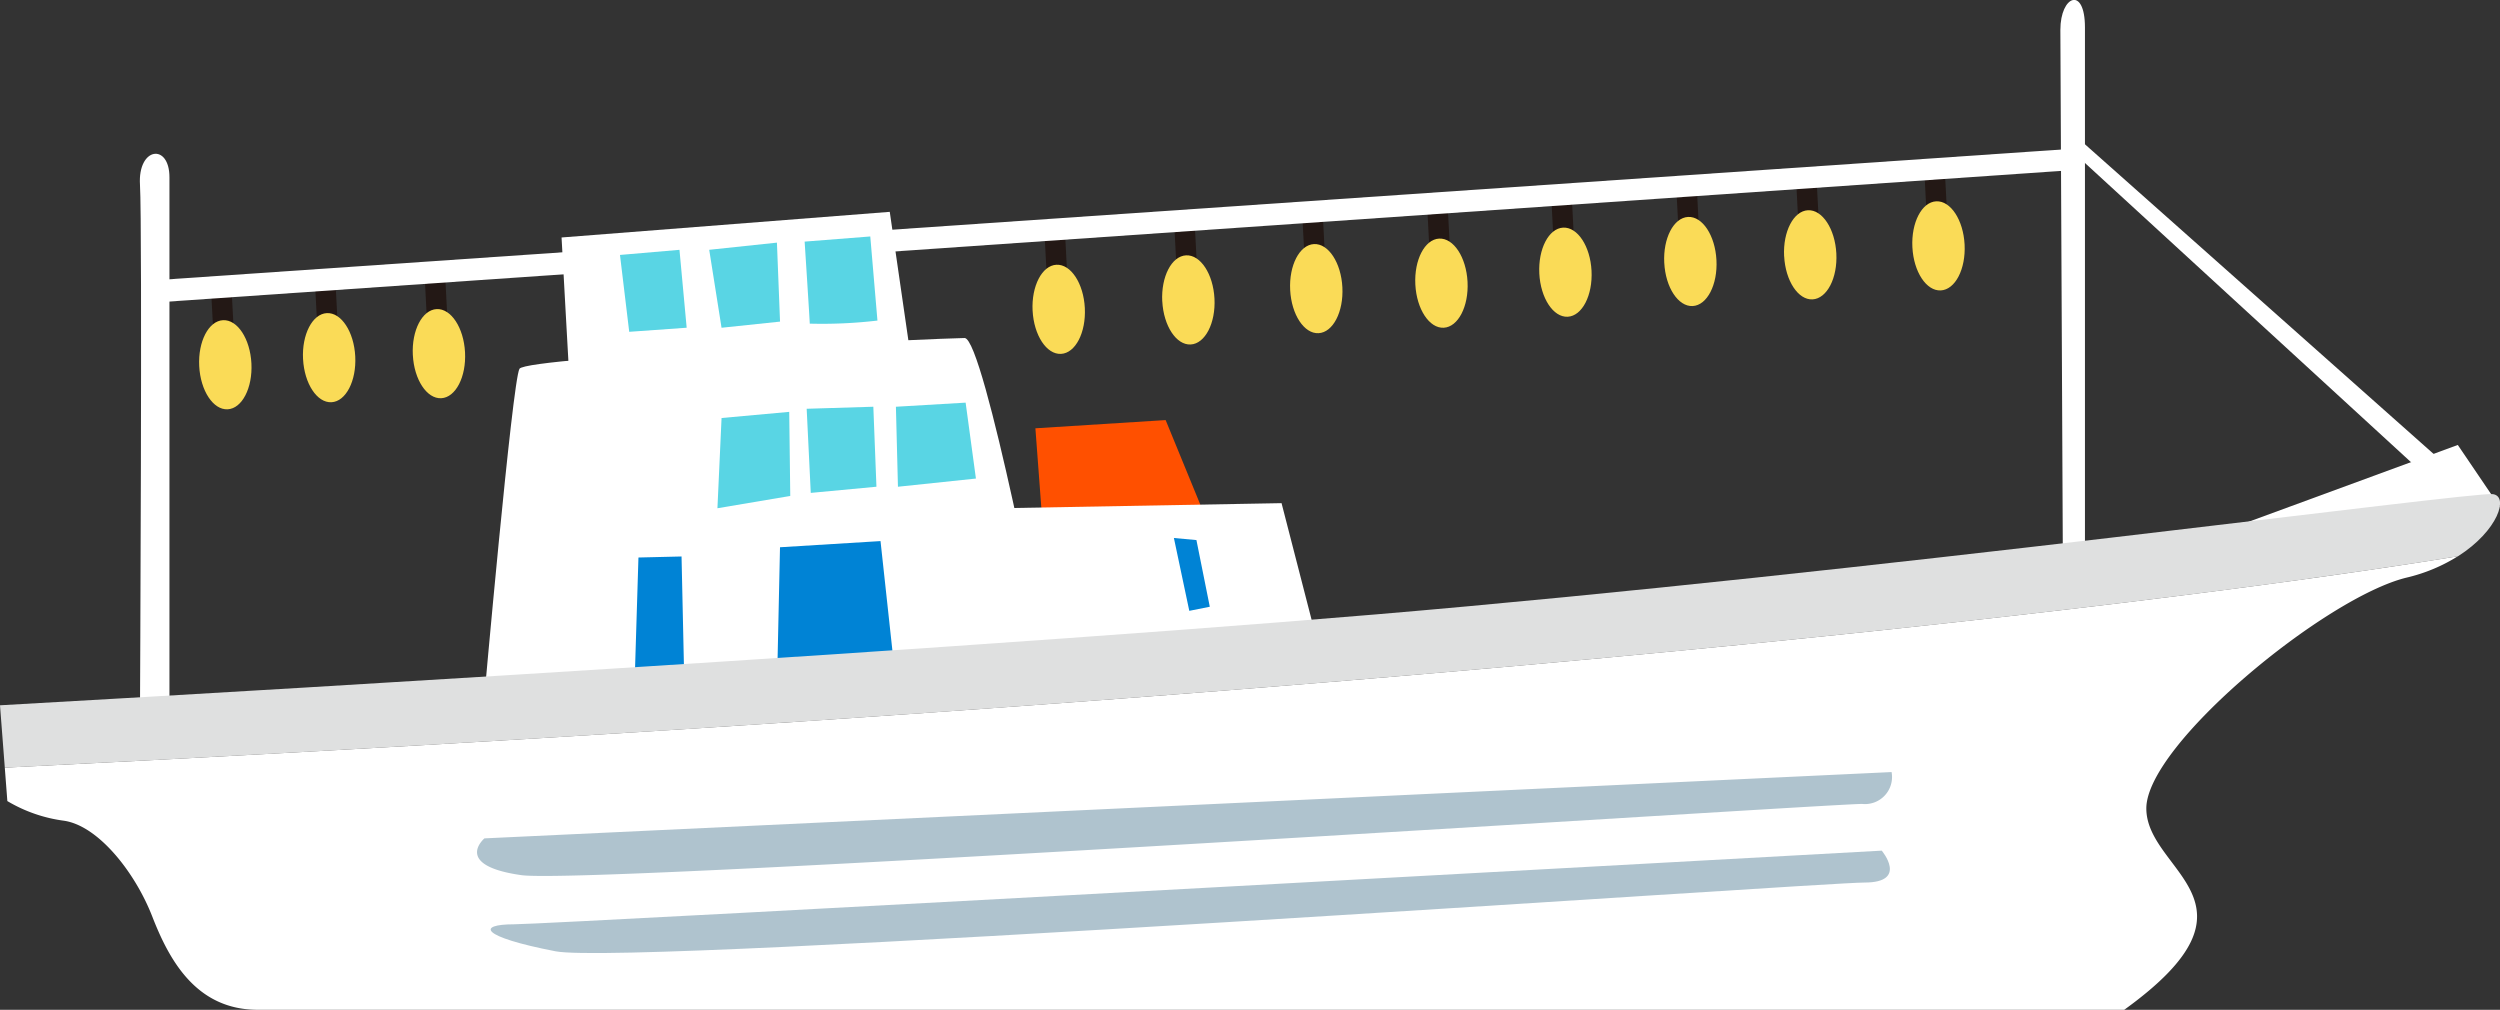 <svg xmlns="http://www.w3.org/2000/svg" xmlns:xlink="http://www.w3.org/1999/xlink" width="149.602" height="60.427" viewBox="0 0 149.602 60.427"><rect x="0" y="0" width="149.602" height="60.427" fill="#333333" stroke="none"/><defs><style>.a{fill:none;}.b{fill:#231815;}.c{clip-path:url(#a);}.d{fill:#fadb57;}.e{fill:#ff5000;}.f{fill:#fff;}.g{fill:#59d5e4;}.h{fill:#0083d5;}.i{fill:#dfe0e0;}.j{fill:#afc3ce;}</style><clipPath id="a"><rect class="a" width="149.602" height="60.427"/></clipPath></defs><path class="b" d="M398.388,38.018l1.227-.063L399.47,35.2l-1.224.063Z" transform="translate(-283.092 -25.019)"/><g class="c"><path class="d" d="M395.757,44.408c.075,1.473.837,2.63,1.7,2.584s1.5-1.274,1.424-2.746-.838-2.631-1.7-2.586-1.5,1.275-1.424,2.748" transform="translate(-281.318 -29.613)"/><rect class="b" width="1.228" height="2.762" transform="translate(107.48 10.777) rotate(-2.982)"/><path class="d" d="M369.219,46.261c.077,1.472.839,2.63,1.7,2.584s1.5-1.274,1.423-2.746-.84-2.632-1.7-2.588-1.5,1.275-1.426,2.749" transform="translate(-262.454 -30.93)"/><path class="b" d="M347.043,41.252l1.224-.063-.142-2.758-1.227.063Z" transform="translate(-246.592 -27.319)"/><path class="d" d="M344.408,47.642c.075,1.474.838,2.63,1.7,2.585s1.5-1.275,1.423-2.748-.837-2.63-1.7-2.584-1.5,1.275-1.424,2.747" transform="translate(-244.817 -31.913)"/><rect class="b" width="1.228" height="2.763" transform="translate(92.83 11.813) rotate(-2.928)"/><path class="d" d="M318.548,49.849c.077,1.474.837,2.631,1.7,2.586s1.5-1.275,1.426-2.748-.839-2.63-1.7-2.585-1.5,1.275-1.425,2.748" transform="translate(-226.435 -33.481)"/><rect class="b" width="1.228" height="2.762" transform="translate(85.409 12.474) rotate(-3.009)"/><path class="d" d="M292.891,52.128c.076,1.472.838,2.63,1.7,2.584s1.5-1.275,1.424-2.747-.837-2.631-1.7-2.587-1.5,1.276-1.424,2.749" transform="translate(-208.196 -35.1)"/><rect class="b" width="1.228" height="2.762" transform="translate(77.925 12.799) rotate(-2.982)"/><path class="d" d="M267,53.259c.075,1.472.838,2.63,1.7,2.584s1.5-1.274,1.424-2.747-.838-2.63-1.7-2.585-1.5,1.273-1.424,2.747" transform="translate(-189.795 -35.905)"/><path class="b" d="M243.162,49.2l1.227-.064-.145-2.757-1.224.064Z" transform="translate(-172.75 -32.971)"/><path class="d" d="M240.524,55.593c.077,1.472.839,2.63,1.7,2.584s1.5-1.275,1.423-2.747-.837-2.631-1.7-2.587-1.5,1.275-1.426,2.749" transform="translate(-170.972 -37.563)"/><rect class="b" width="1.228" height="2.762" transform="matrix(0.999, -0.052, 0.052, 0.999, 62.508, 14.038)"/><path class="d" d="M213.685,57.542c.077,1.472.837,2.628,1.7,2.584s1.5-1.275,1.425-2.748-.839-2.63-1.7-2.586-1.5,1.276-1.426,2.749" transform="translate(-151.893 -38.949)"/><rect class="b" width="1.228" height="2.762" transform="matrix(0.999, -0.051, 0.051, 0.999, 25.421, 16.69)"/><path class="d" d="M85.423,66.712c.075,1.472.837,2.63,1.7,2.585s1.5-1.276,1.423-2.747-.837-2.631-1.7-2.586-1.5,1.276-1.424,2.749" transform="translate(-60.718 -45.467)"/><rect class="b" width="1.228" height="2.762" transform="translate(18.849 16.931) rotate(-2.982)"/><path class="d" d="M62.7,67.543c.076,1.472.838,2.63,1.7,2.585s1.5-1.275,1.423-2.747-.838-2.631-1.7-2.586-1.5,1.276-1.424,2.748" transform="translate(-44.565 -46.058)"/><rect class="b" width="1.228" height="2.762" transform="translate(12.631 17.354) rotate(-2.982)"/><path class="d" d="M41.2,69.008c.076,1.472.838,2.629,1.7,2.585s1.5-1.275,1.424-2.748-.838-2.631-1.7-2.585-1.5,1.276-1.424,2.748" transform="translate(-29.279 -47.1)"/><path class="e" d="M224.587,93.072l-2.517-6.137-7.794.491.491,6.567Z" transform="translate(-152.317 -61.797)"/><path class="f" d="M147.163,30.6,31.509,38.531l.149,1.323,114.918-7.936Z" transform="translate(-22.398 -21.75)"/><path class="f" d="M137.079,52.313l-1.227-8.47-19.64,1.534s.491,8.963.491,8.778,20.376-1.842,20.376-1.842" transform="translate(-82.608 -31.166)"/><path class="g" d="M170.448,48.937l-3.928.308s.306,4.725.306,4.909a28.28,28.28,0,0,0,4.051-.184Z" transform="translate(-118.37 -34.787)"/><path class="g" d="M150.827,50.214l-4.052.429.738,4.665,3.5-.368Z" transform="translate(-104.335 -35.695)"/><path class="g" d="M131.868,51.7l-3.56.306.553,4.6,3.438-.245Z" transform="translate(-91.208 -36.75)"/><path class="f" d="M100.078,91.926s1.718-19.4,2.148-20.131,25.471-1.842,26.637-1.842,4.91,19.579,4.91,19.579Z" transform="translate(-71.14 -49.726)"/><path class="g" d="M189.582,83.326l-4.172.246.122,4.787,4.666-.49Z" transform="translate(-131.798 -59.232)"/><path class="g" d="M170.931,84.175l-3.989.122.245,5.034,3.93-.369Z" transform="translate(-118.67 -59.836)"/><path class="g" d="M152.771,85.236l-4.049.368-.247,5.4,4.358-.736Z" transform="translate(-105.543 -60.59)"/><path class="h" d="M166.987,111.98l-6.015.369-.184,8.47,7.119-.368Z" transform="translate(-114.296 -79.601)"/><path class="h" d="M134.09,115.164l-2.579.062-.251,8.2,3.013.088Z" transform="translate(-93.306 -81.864)"/><path class="f" d="M206.635,104.434l16.94-.306,2.087,8.1-18.24,1.744Z" transform="translate(-146.886 -74.019)"/><path class="h" d="M244.281,111.466l.8,3.99-1.227.245-.921-4.358Z" transform="translate(-172.686 -79.148)"/><path class="f" d="M428.639,28.054l22.337,19.838-2.239-.294L428.308,28.852Z" transform="translate(-304.462 -19.942)"/><path class="f" d="M447.746,98.555l17.61-6.466,2.505,3.695Z" transform="translate(-318.279 -65.462)"/><path class="f" d="M427.869,1.645V33.682l-1.323-.294s-.148-30.713-.148-31.6c0-2.057,1.471-2.645,1.471-.147" transform="translate(-303.104 0)"/><path class="f" d="M30.714,65.563V33.233c0-2.058-1.9-1.813-1.764.442.148,2.352,0,31.742,0,31.742Z" transform="translate(-20.574 -22.624)"/><path class="i" d="M0,114.883s52.758-2.939,82.3-5.436,65.541-7.349,66.863-7.2c.988.11.335,2.186-2.077,3.72C136.3,107.739,93.343,114,.287,118.616Z" transform="translate(0 -72.678)"/><path class="f" d="M147.788,115.119a10.139,10.139,0,0,1-3.066,1.277c-4.849,1.175-15.577,9.992-15.577,13.813s7.641,5.585-1.322,12.05H16.137c-3.674,0-5.29-2.939-6.319-5.584s-3.233-5.437-5.29-5.731a8.885,8.885,0,0,1-3.381-1.175l-.153-2C94.05,123.151,137,116.893,147.788,115.119" transform="translate(-0.707 -81.832)"/><path class="j" d="M183.356,159.781l-84.2,3.968s-1.91,1.616,2.205,2.2,78.18-4.261,80.236-4.261a1.619,1.619,0,0,0,1.763-1.91" transform="translate(-70.167 -113.58)"/><path class="j" d="M184.788,176.044s-79.65,4.408-81.855,4.408-2.057.734,2.5,1.616,75.682-4.115,78.326-4.115,1.03-1.91,1.03-1.91" transform="translate(-72.185 -125.141)"/></g></svg>